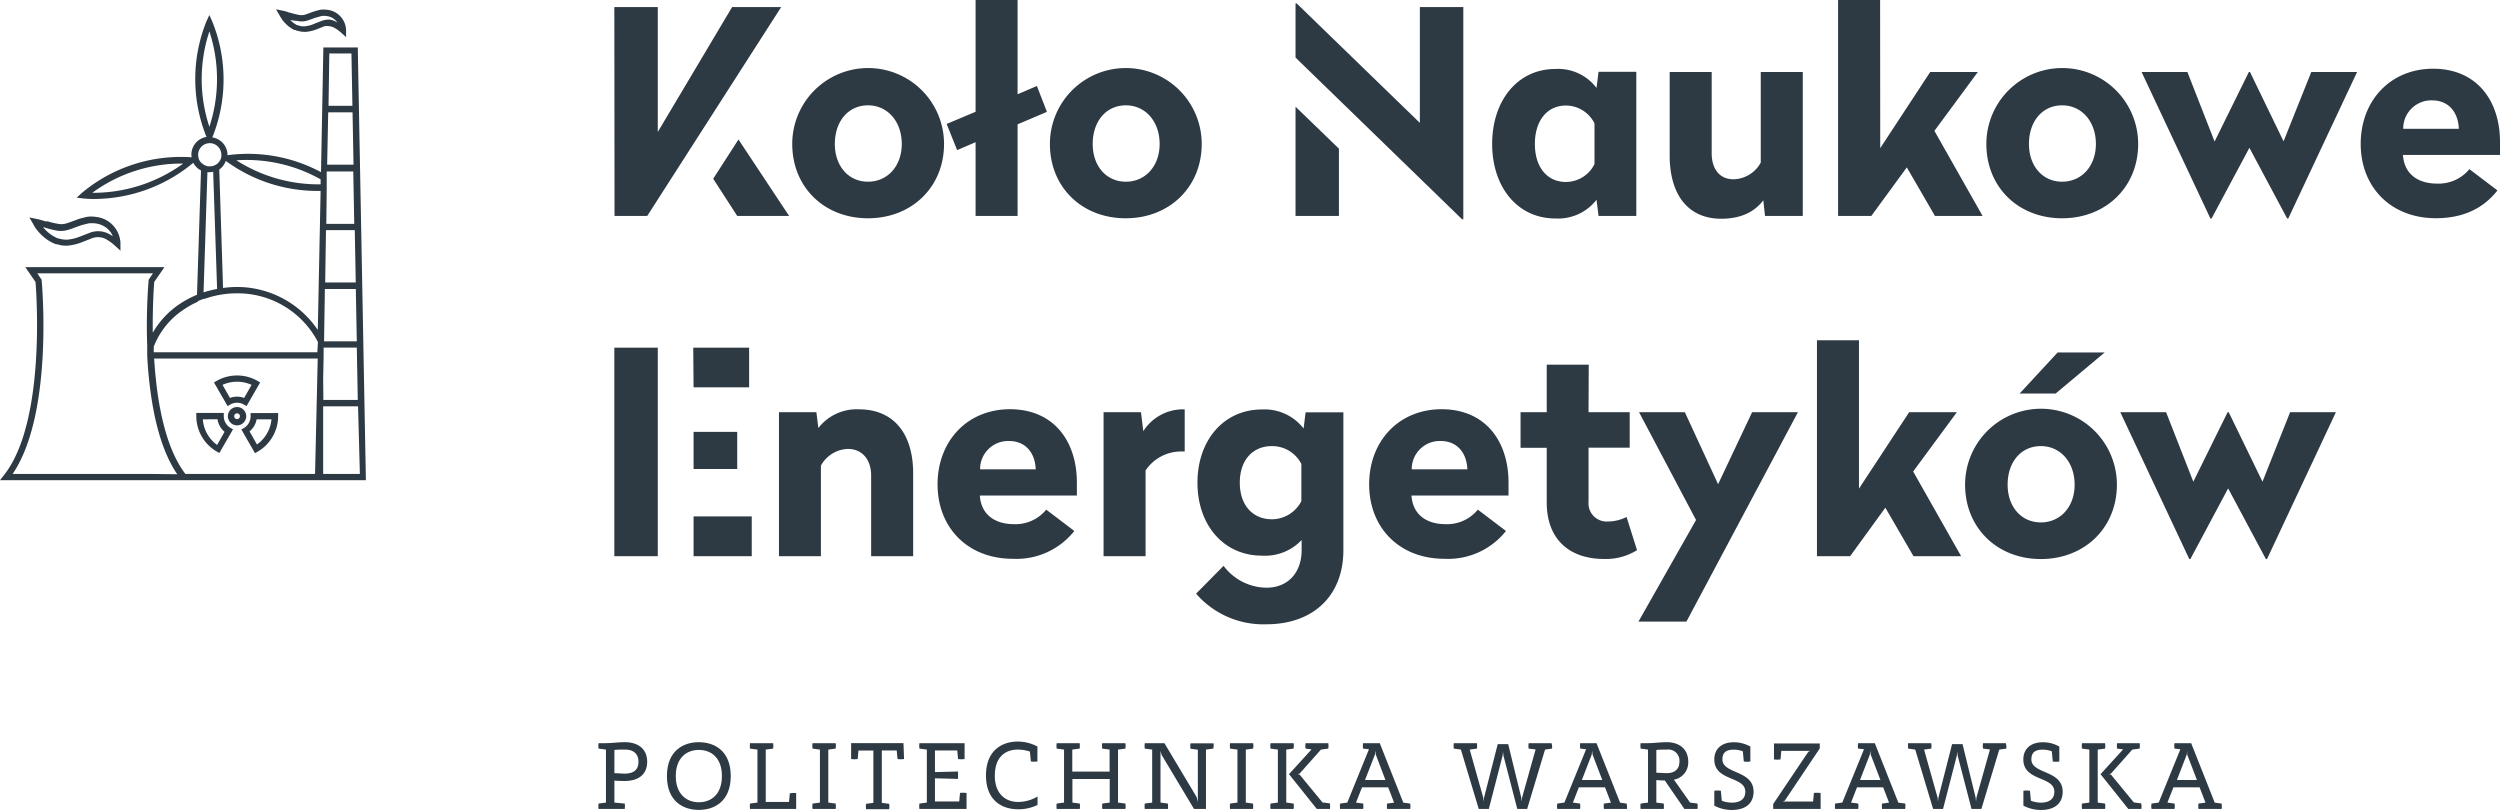 <svg xmlns="http://www.w3.org/2000/svg" viewBox="0 0 382.08 123.78"><defs><style>.cls-1{fill:#2d3943;}</style></defs><title>Zasób 1</title><g id="Warstwa_2" data-name="Warstwa 2"><g id="Warstwa_1-2" data-name="Warstwa 1"><path class="cls-1" d="M93.89,1.08h6.64V20.17L111.89,1.08h7.5L98.92,33h-5ZM109,27.32l3.86-6L120.6,33h-7.93Z"/><path class="cls-1" d="M144.28,22c0,6.59-4.94,11.36-11.62,11.36S121.08,28.62,121.08,22a11.6,11.6,0,0,1,23.2,0Zm-16.69,0c0,3.38,2.08,5.77,5.07,5.77s5.16-2.39,5.16-5.77-2.12-5.9-5.16-5.9S127.59,18.56,127.59,22Z"/><path class="cls-1" d="M155.52,19V33H149.1V21.73l-2.82,1.21-1.6-4,4.42-1.86V0h6.42V14.4l2.95-1.26L160,17.09Z"/><path class="cls-1" d="M183.66,22c0,6.59-4.94,11.36-11.62,11.36S160.46,28.62,160.46,22a11.6,11.6,0,0,1,23.2,0ZM167,22c0,3.38,2.08,5.77,5.07,5.77s5.16-2.39,5.16-5.77-2.12-5.9-5.16-5.9S167,18.56,167,22Z"/><path class="cls-1" d="M198,8.8V.52h.17L217,18.78V1.08h6.64V33.52h-.18Zm0,7.51,6.63,6.41V33H198Z"/><path class="cls-1" d="M244,13.44l.31-2.47h5.77V33h-5.77L244,30.53a7.43,7.43,0,0,1-6.28,2.86c-5.81,0-9.67-4.81-9.67-11.4s3.86-11.45,9.67-11.45A7.35,7.35,0,0,1,244,13.44ZM234.58,22c0,3.6,1.91,5.81,4.73,5.81a4.89,4.89,0,0,0,4.38-2.73V18.86a4.89,4.89,0,0,0-4.38-2.73C236.49,16.13,234.58,18.39,234.58,22Z"/><path class="cls-1" d="M275.52,33h-5.77l-.26-2.39c-1.21,1.61-3.21,2.82-6.42,2.82-5.16,0-7.89-3.77-7.89-9.67V11h6.42v12.4c0,2.39,1.17,4,3.34,4a4.87,4.87,0,0,0,4.16-2.55V11h6.42Z"/><path class="cls-1" d="M287.36,22.64,295,11h7.28L295.64,20,303,33h-7.28l-4.3-7.42L286,33h-5.08V0h6.42Z"/><path class="cls-1" d="M326.78,22c0,6.59-4.94,11.36-11.62,11.36S303.58,28.62,303.58,22a11.6,11.6,0,0,1,23.2,0Zm-16.69,0c0,3.38,2.08,5.77,5.07,5.77s5.16-2.39,5.16-5.77-2.12-5.9-5.16-5.9S310.09,18.56,310.09,22Z"/><path class="cls-1" d="M349.72,33.39h-.17l-5.77-10.8L338,33.39h-.18L327.3,11h7l4.16,10.63L343.7,11h.17L349,21.6,353.24,11h7Z"/><path class="cls-1" d="M382.08,21.68v2H367.25c.17,2.78,2.12,4.38,5.24,4.38a6.07,6.07,0,0,0,4.91-2.21l4.29,3.25c-2.17,2.78-5.29,4.25-9.41,4.25-6.9,0-11.49-4.77-11.49-11.36s4.51-11.49,11.1-11.49C378.78,10.54,382.08,15.66,382.08,21.68Zm-14.79-2h8.5c-.09-2.47-1.52-4.34-4.08-4.34A4.29,4.29,0,0,0,367.29,19.69Z"/><path class="cls-1" d="M93.89,53.13h6.64V85H93.89Zm12.06,0h8.54V59.2H106ZM106,66h6.67v5.68H106Zm0,12.92h8.89V85H106Z"/><path class="cls-1" d="M139.56,72.34V85h-6.42V72.69c0-2.43-1.35-4.08-3.56-4.08a4.88,4.88,0,0,0-4.12,2.56V85h-6.41V63h5.72l.3,2.42a7.4,7.4,0,0,1,6.25-2.86C136.69,62.58,139.56,66.4,139.56,72.34Z"/><path class="cls-1" d="M164.58,73.73v2H149.75c.17,2.77,2.13,4.38,5.25,4.38a6.07,6.07,0,0,0,4.9-2.22l4.29,3.26a11.28,11.28,0,0,1-9.41,4.25c-6.89,0-11.49-4.77-11.49-11.37s4.51-11.49,11.1-11.49C161.29,62.58,164.58,67.7,164.58,73.73Zm-14.79-2h8.5c-.08-2.47-1.51-4.33-4.07-4.33A4.29,4.29,0,0,0,149.79,71.73Z"/><path class="cls-1" d="M181.06,69h-.52a6.54,6.54,0,0,0-5.46,2.9V85h-6.42V63h5.72l.35,2.9a7.21,7.21,0,0,1,6.33-3.34Z"/><path class="cls-1" d="M199.23,65.49l.31-2.47h5.77V84.09c0,7-4.65,11.32-11.76,11.32a13.59,13.59,0,0,1-10.75-4.68L187,86.48a8.31,8.31,0,0,0,6.55,3.34c3.34,0,5.33-2.35,5.38-5.6V82.53a7.67,7.67,0,0,1-6.07,2.39c-5.86,0-9.85-4.69-9.85-11.15s4-11.19,9.85-11.19A7.54,7.54,0,0,1,199.23,65.49Zm-9.75,8.28c0,3.47,2,5.59,4.9,5.59a5.07,5.07,0,0,0,4.51-2.77V70.91a5,5,0,0,0-4.51-2.73C191.47,68.18,189.48,70.3,189.48,73.77Z"/><path class="cls-1" d="M230.55,73.73v2H215.72c.17,2.77,2.12,4.38,5.24,4.38a6.06,6.06,0,0,0,4.9-2.22l4.3,3.26a11.28,11.28,0,0,1-9.41,4.25c-6.9,0-11.5-4.77-11.5-11.37s4.51-11.49,11.11-11.49C227.25,62.58,230.55,67.7,230.55,73.73Zm-14.79-2h8.5c-.09-2.47-1.52-4.33-4.08-4.33A4.28,4.28,0,0,0,215.76,71.73Z"/><path class="cls-1" d="M242.78,63h6.29v5.42h-6.29v8.28a2.77,2.77,0,0,0,2.95,3,6.3,6.3,0,0,0,2.86-.69l1.6,5.07a9,9,0,0,1-5,1.35c-5.42,0-8.8-3.08-8.8-8.63V68.44h-4V63h4V55.73h6.42Z"/><path class="cls-1" d="M257.74,95h-7.33l8.8-15.53L250.5,63h7l5.08,11,5.2-11h7Z"/><path class="cls-1" d="M284.11,74.68,291.78,63h7.29l-6.68,9.06L299.72,85h-7.28l-4.3-7.41L282.76,85h-5.07V52h6.42Z"/><path class="cls-1" d="M323.53,74.07c0,6.6-4.94,11.37-11.62,11.37s-11.58-4.77-11.58-11.37a11.6,11.6,0,0,1,23.2,0Zm-16.7,0c0,3.39,2.09,5.77,5.08,5.77s5.16-2.38,5.16-5.77-2.13-5.89-5.16-5.89S306.83,70.6,306.83,74.07Zm7.33-13.92h-5.5l5.81-6.28h7.19Z"/><path class="cls-1" d="M346.47,85.44h-.17l-5.77-10.8-5.77,10.8h-.17L324.05,63h7l4.16,10.62L340.45,63h.17l5.16,10.62L350,63h7Z"/><path class="cls-1" d="M93.9,119.3v3.36l1.58.15a2.81,2.81,0,0,1,0,.82h-4a2.81,2.81,0,0,1,0-.82l1.13-.15v-8.1l-1.13-.15a2.88,2.88,0,0,1,0-.83h1.13c.91,0,1.81-.15,2.88-.15,2,0,3.42,1,3.42,3s-1.44,2.93-3.42,2.93C94.94,119.36,94.41,119.34,93.9,119.3Zm0-1.13c.51,0,1,.06,1.61.06,1.24,0,2.07-.52,2.07-1.8s-.83-1.87-2.07-1.87c-.57,0-1.1,0-1.61.06Z"/><path class="cls-1" d="M111.68,118.61c0,3.88-2.51,5.17-4.88,5.17s-4.87-1.29-4.87-5.17,2.5-5.18,4.87-5.18S111.68,114.72,111.68,118.61Zm-1.35,0c0-2.85-1.68-4-3.53-4s-3.52,1.2-3.52,4,1.68,4,3.52,4S110.33,121.46,110.33,118.61Z"/><path class="cls-1" d="M121.68,121.2v2.43h-7.05a2.81,2.81,0,0,1,0-.82l1.13-.15v-8.1l-1.13-.15a2.88,2.88,0,0,1,0-.83h3.53a2.88,2.88,0,0,1,0,.83l-1.13.15v8h3.56l.12-1.31A3.94,3.94,0,0,1,121.68,121.2Z"/><path class="cls-1" d="M127.71,122.81a2.26,2.26,0,0,1,0,.82h-3.52a2.26,2.26,0,0,1,0-.82l1.12-.15v-8.1l-1.12-.15a2.31,2.31,0,0,1,0-.83h3.52a2.31,2.31,0,0,1,0,.83l-1.12.15v8.1Z"/><path class="cls-1" d="M138.17,116a3.22,3.22,0,0,1-1,0l-.12-1.3h-2.28v8h0l1.12.15a2.26,2.26,0,0,1,0,.82h-3.52a2.26,2.26,0,0,1,0-.82l1.11-.15v-8h-2.28l-.12,1.3a3.22,3.22,0,0,1-1,0v-2.43h8Z"/><path class="cls-1" d="M147.72,121.2v2.43h-7.2a2.81,2.81,0,0,1,0-.82l1.13-.15v-8.1l-1.13-.15a2.88,2.88,0,0,1,0-.83h6.9V116a3.16,3.16,0,0,1-1,0l-.12-1.3h-3.41V118l3.53-.09v1.13l-3.53-.09v3.54h3.71l.12-1.31A3.94,3.94,0,0,1,147.72,121.2Z"/><path class="cls-1" d="M158.55,114.09v2.28a3.16,3.16,0,0,1-1,0l-.15-1.51a6.1,6.1,0,0,0-1.83-.3c-2,0-3.53,1.2-3.53,4s1.68,4,3.53,4a5.75,5.75,0,0,0,3-.83v1.29a6.53,6.53,0,0,1-3,.66c-2.37,0-4.88-1.29-4.88-5.17s2.51-5.18,4.88-5.18A6.53,6.53,0,0,1,158.55,114.09Z"/><path class="cls-1" d="M172,122.81a2.81,2.81,0,0,1,0,.82h-3.53a2.81,2.81,0,0,1,0-.82l1.13-.15v-3.6h-5.7v3.6l1.12.15a2.26,2.26,0,0,1,0,.82h-3.52a2.26,2.26,0,0,1,0-.82l1.12-.15v-8.1l-1.12-.15a2.31,2.31,0,0,1,0-.83H165a2.31,2.31,0,0,1,0,.83l-1.12.15v3.37h5.7v-3.37l-1.13-.15a2.88,2.88,0,0,1,0-.83H172a2.88,2.88,0,0,1,0,.83l-1.13.15v8.1Z"/><path class="cls-1" d="M185.43,114.41l-1.12.15v9.07h-1.83l-4.95-8.26-.17-.6h0v7.89l1.13.15a2.81,2.81,0,0,1,0,.82h-3.53a2.81,2.81,0,0,1,0-.82l1.13-.15v-8.1l-1.13-.15a2.88,2.88,0,0,1,0-.83h3l4.93,8.25.18.75h0v-8l-1.12-.15a2.31,2.31,0,0,1,0-.83h3.52A2.31,2.31,0,0,1,185.43,114.41Z"/><path class="cls-1" d="M191.49,122.81a2.26,2.26,0,0,1,0,.82H188a2.26,2.26,0,0,1,0-.82l1.12-.15v-8.1l-1.12-.15a2.31,2.31,0,0,1,0-.83h3.52a2.31,2.31,0,0,1,0,.83l-1.12.15v8.1Z"/><path class="cls-1" d="M197.7,122.81a2.26,2.26,0,0,1,0,.82h-3.52a2.26,2.26,0,0,1,0-.82l1.12-.15v-8.1l-1.12-.15a2.31,2.31,0,0,1,0-.83h3.52a2.31,2.31,0,0,1,0,.83l-1.12.15v8.1Zm5.55.82h-2L197,118.32l3.45-3.79-.92-.12a2.88,2.88,0,0,1,0-.83H203a2.31,2.31,0,0,1,0,.83l-1.12.15-3.26,3.67-.3.08v0l.3.07,3.5,4.26,1.12.14A2.26,2.26,0,0,1,203.25,123.63Z"/><path class="cls-1" d="M215.52,123.63H212a2.26,2.26,0,0,1,0-.82l1.06-.14-.9-2.34h-4l-.92,2.33,1.1.15a2.81,2.81,0,0,1,0,.82h-3.53a2.81,2.81,0,0,1,0-.82l1.1-.15,3.31-8.15-.9-.1a2.88,2.88,0,0,1,0-.83h2.55l3.6,9.09,1.05.14A2.26,2.26,0,0,1,215.52,123.63Zm-3.78-4.42-1.48-3.9-.06-.6h0l-.06.6-1.52,3.9Z"/><path class="cls-1" d="M237.21,114.41l-1.08.15-2.73,9.07h-1.51l-2.12-8.17-.06-.6h0l-.06.6-2.11,8.17H226l-2.73-9.07-1.08-.15a2.88,2.88,0,0,1,0-.83h3.53a2.88,2.88,0,0,1,0,.83l-1.1.15,2.07,7.35.06.6h0l.06-.6,2.09-8.18h1.6l2,8.18.06.6h0l.06-.6,2.07-7.37-1.06-.13a2.31,2.31,0,0,1,0-.83h3.49A2.31,2.31,0,0,1,237.21,114.41Z"/><path class="cls-1" d="M248.66,123.63h-3.53a2.81,2.81,0,0,1,0-.82l1.07-.14-.9-2.34h-4l-.91,2.33,1.09.15a2.26,2.26,0,0,1,0,.82H238a2.26,2.26,0,0,1,0-.82l1.09-.15,3.32-8.15-.9-.1a2.31,2.31,0,0,1,0-.83H244l3.6,9.09,1,.14A2.81,2.81,0,0,1,248.66,123.63Zm-3.78-4.42-1.49-3.9-.06-.6h0l-.06.6-1.51,3.9Z"/><path class="cls-1" d="M259.43,123.63h-2l-3-4.35q-.68,0-1.29-.06v3.44l1.13.15a2.81,2.81,0,0,1,0,.82h-3.53a2.81,2.81,0,0,1,0-.82l1.13-.15v-8.1l-1.13-.15a2.88,2.88,0,0,1,0-.83h1.13c.91,0,1.81-.15,2.88-.15,1.83,0,3.27,1,3.27,3a2.68,2.68,0,0,1-2.19,2.73l2.47,3.5,1.13.15A2.81,2.81,0,0,1,259.43,123.63Zm-6.29-5.53c.51,0,1,.06,1.61.06,1.09,0,1.92-.53,1.92-1.73a1.71,1.71,0,0,0-1.92-1.87c-.57,0-1.1,0-1.61.06Z"/><path class="cls-1" d="M268,121c0,1.76-1.19,2.79-3.35,2.79a5.69,5.69,0,0,1-2.65-.66v-2.28a3.94,3.94,0,0,1,1,0l.15,1.53a4.42,4.42,0,0,0,1.53.29c1.13,0,2.06-.45,2.06-1.67,0-2.41-4.74-1.56-4.74-4.93,0-1.56,1.05-2.63,3-2.63a5.13,5.13,0,0,1,2.51.66v2.28a3.22,3.22,0,0,1-1,0l-.15-1.56a4.08,4.08,0,0,0-1.38-.25c-1.18,0-1.74.45-1.74,1.5C263.28,118.35,268,117.65,268,121Z"/><path class="cls-1" d="M278.25,121.2v2.43H271v-.75l5.38-8,.3-.12v0h-4.44l-.12,1.3a3.16,3.16,0,0,1-1,0v-2.43h7v.75l-5.36,8-.3.12v0h4.64l.12-1.31A3.94,3.94,0,0,1,278.25,121.2Z"/><path class="cls-1" d="M291.17,123.63h-3.53a2.81,2.81,0,0,1,0-.82l1.07-.14-.9-2.34h-4l-.91,2.33,1.09.15a2.26,2.26,0,0,1,0,.82h-3.52a2.26,2.26,0,0,1,0-.82l1.09-.15,3.32-8.15-.9-.1a2.31,2.31,0,0,1,0-.83h2.55l3.6,9.09,1.05.14A2.81,2.81,0,0,1,291.17,123.63Zm-3.78-4.42-1.49-3.9-.06-.6h0l-.06.6-1.51,3.9Z"/><path class="cls-1" d="M306.63,114.41l-1.08.15-2.73,9.07h-1.51l-2.12-8.17-.06-.6h0l-.06.6-2.11,8.17h-1.52l-2.73-9.07-1.08-.15a2.88,2.88,0,0,1,0-.83h3.53a2.88,2.88,0,0,1,0,.83l-1.1.15,2.07,7.35.06.6h0l.06-.6,2.09-8.18h1.6l2,8.18.06.6h0l.06-.6,2.07-7.37-1.06-.13a2.31,2.31,0,0,1,0-.83h3.49A2.31,2.31,0,0,1,306.63,114.41Z"/><path class="cls-1" d="M315.24,121c0,1.76-1.18,2.79-3.34,2.79a5.76,5.76,0,0,1-2.66-.66v-2.28a4,4,0,0,1,1,0l.15,1.53a4.38,4.38,0,0,0,1.53.29c1.12,0,2.05-.45,2.05-1.67,0-2.41-4.74-1.56-4.74-4.93,0-1.56,1.05-2.63,3-2.63a5.06,5.06,0,0,1,2.5.66v2.28a3.16,3.16,0,0,1-1,0l-.15-1.56a4.12,4.12,0,0,0-1.38-.25c-1.19,0-1.74.45-1.74,1.5C310.49,118.35,315.24,117.65,315.24,121Z"/><path class="cls-1" d="M321.72,122.81a2.26,2.26,0,0,1,0,.82H318.2a2.26,2.26,0,0,1,0-.82l1.12-.15v-8.1l-1.12-.15a2.31,2.31,0,0,1,0-.83h3.52a2.31,2.31,0,0,1,0,.83l-1.12.15v8.1Zm5.55.82h-2l-4.24-5.31,3.45-3.79-.92-.12a2.88,2.88,0,0,1,0-.83H327a2.31,2.31,0,0,1,0,.83l-1.12.15-3.26,3.67-.3.08v0l.3.07,3.5,4.26,1.12.14A2.26,2.26,0,0,1,327.27,123.63Z"/><path class="cls-1" d="M339.54,123.63H336a2.81,2.81,0,0,1,0-.82l1.07-.14-.9-2.34h-4l-.92,2.33,1.09.15a2.26,2.26,0,0,1,0,.82h-3.52a2.26,2.26,0,0,1,0-.82l1.1-.15,3.31-8.15-.9-.1a2.88,2.88,0,0,1,0-.83h2.55l3.6,9.09,1.05.14A2.81,2.81,0,0,1,339.54,123.63Zm-3.78-4.42-1.49-3.9,0-.6h0l-.06.6-1.51,3.9Z"/><path class="cls-1" d="M5.53,35c.21.26.43.52.66.76A6.77,6.77,0,0,0,8,37.09l.14.06a3.52,3.52,0,0,0,.42.18l.13,0c.15,0,.31.09.47.12a4.55,4.55,0,0,0,1.31.08A8.18,8.18,0,0,0,12.57,37l1.5-.59a2.58,2.58,0,0,1,2.23.2,7.59,7.59,0,0,1,1.34,1l.77.71,0-1.05a3.83,3.83,0,0,0-.17-1.13,4.32,4.32,0,0,0-.47-1.05,4.18,4.18,0,0,0-1.9-1.63,4.54,4.54,0,0,0-1.28-.32,4.81,4.81,0,0,0-1.3,0l-1.08.27-.46.16-.65.24a11.29,11.29,0,0,1-1.16.39,2.74,2.74,0,0,1-1.11,0,11,11,0,0,1-1.56-.38L7,33.84l-.51-.15c-.31-.09-.63-.18-1-.25l-1-.21.53.92A8.13,8.13,0,0,0,5.53,35Zm1.14-.27.37.11a15,15,0,0,0,1.67.41,3.84,3.84,0,0,0,1.48-.06,11.32,11.32,0,0,0,1.28-.43l.71-.25a3.59,3.59,0,0,1,.35-.12l1-.25a4.13,4.13,0,0,1,1,0,3.27,3.27,0,0,1,1,.26A3.17,3.17,0,0,1,17,35.63a4.16,4.16,0,0,1,.24.47c-.16-.11-.32-.2-.48-.29a3.54,3.54,0,0,0-3-.25l-1.5.58a6.92,6.92,0,0,1-1.88.48,3.84,3.84,0,0,1-1-.07,2.24,2.24,0,0,1-.37-.1l-.11,0a3.27,3.27,0,0,1-.33-.14l-.12-.06a5.56,5.56,0,0,1-1.49-1.11,4.72,4.72,0,0,1-.37-.41Z"/><path class="cls-1" d="M54.69,7.72V7.25H49.42l-.36,19.06a23.59,23.59,0,0,0-14.29-2.59h0s0,0,0-.07A2.73,2.73,0,0,0,32.45,21l0,0a23.64,23.64,0,0,0,0-17.69L32,2.3l-.44.94a23.64,23.64,0,0,0,0,17.69l0,0a2.73,2.73,0,0,0-2.31,2.69,2,2,0,0,0,.05.42h0a23.6,23.6,0,0,0-16.82,5.47l-.76.7,1,.12a14,14,0,0,0,1.61.08,23.79,23.79,0,0,0,15.21-5.53l0,0a2.72,2.72,0,0,0,1.18,1.17h0l-.61,19a15.1,15.1,0,0,0-2,1h0c-.34.2-.66.42-1,.65a13.2,13.2,0,0,0-3.76,4.15c-.05-4,.17-7.11.22-7.76l1.56-2.26H3.87L5.43,43.1C5.57,44.85,7,64.55.61,72.61L0,73.39H55.92ZM14.1,29.47A23.07,23.07,0,0,1,28,25,23.51,23.51,0,0,1,14.1,29.47ZM32,4.8a23.37,23.37,0,0,1,0,14.58A23.22,23.22,0,0,1,32,4.8ZM30.36,24.24l0-.1a1.57,1.57,0,0,1-.08-.49A1.78,1.78,0,0,1,32,21.88h.11a1.78,1.78,0,0,1,1.72,1.77,1.36,1.36,0,0,1,0,.2.66.66,0,0,0,0,.14,1.82,1.82,0,0,1-.8,1.16,2.76,2.76,0,0,1-.39.18,2,2,0,0,1-.55.09l-.27,0a1.8,1.8,0,0,1-.69-.26A1.76,1.76,0,0,1,30.36,24.24Zm2.82,19.92a16.23,16.23,0,0,0-2,.5l-.07,0,.59-18.34a2.77,2.77,0,0,0,.3,0,2.25,2.25,0,0,0,.58-.07ZM23,72.43H1.93c6.21-9.1,4.52-28.68,4.44-29.54v-.12l-.67-1H23.38l-.67,1v.12a88.55,88.55,0,0,0-.21,10c0,.31,0,.63,0,1,0,.16,0,.31,0,.47.09,1.73.24,3.55.49,5.37.62,4.7,1.83,9.43,4.1,12.75Zm25.15,0H28.33C25.12,68.22,23.94,61,23.56,54.79h25Zm.35-18.59h-25l0-.86a12,12,0,0,1,3.66-5c.31-.25.64-.49,1-.72h0a12.35,12.35,0,0,1,2-1.11L30.3,46c.26-.12.53-.22.81-.32l.14,0a14.79,14.79,0,0,1,5-.85,13.83,13.83,0,0,1,12.34,7.44h0Zm.07-3.41a14.9,14.9,0,0,0-12.38-6.57,16.22,16.22,0,0,0-2.1.15l-.58-18.1a2.75,2.75,0,0,0,1-1.32h0a23.66,23.66,0,0,0,14.1,4.59H49ZM49,28.17v0a23.23,23.23,0,0,1-12.87-3.67A23.08,23.08,0,0,1,49,27.41v.76h0Zm1.33-20h3.38l.15,8H50.21Zm-.17,9h3.72l.15,8H50Zm-.23,12,0-1V28l0-1.12v-.67h4.06l.15,8H49.87Zm-.11,6h4.4l.15,8H49.7Zm-.17,9h4.73l.15,8h-5L49.53,52h0Zm-.26,13.75.07-3.44V53.12h5.07l.15,8H49.42Zm0,14.55V62.1h5.33L55,72.43H49.42Z"/><path class="cls-1" d="M43.11,3c.16.19.32.39.5.57a5.17,5.17,0,0,0,1.34,1l.1,0c.1,0,.2.09.33.13l.09,0,.37.1a3.84,3.84,0,0,0,1,.06,6.12,6.12,0,0,0,1.61-.4l1.11-.44A2,2,0,0,1,50.31,4a2,2,0,0,1,.8.26,5.09,5.09,0,0,1,1,.71l.78.7,0-1a2.76,2.76,0,0,0-.13-.88,3.06,3.06,0,0,0-.36-.8,3.23,3.23,0,0,0-2.45-1.5,4.2,4.2,0,0,0-1,0l-.81.21-.34.12-.48.17a7.83,7.83,0,0,1-.85.29,2,2,0,0,1-.77,0A11.09,11.09,0,0,1,44.55,2l-.25-.07c-.14,0-.27-.09-.38-.11a5.57,5.57,0,0,0-.73-.19l-1-.21.53.92C42.81,2.54,43,2.76,43.11,3Zm2.43.22a2.89,2.89,0,0,0,1.14,0,9.89,9.89,0,0,0,1-.32l.52-.19.93-.26a2.34,2.34,0,0,1,.74,0,2.26,2.26,0,0,1,1.69,1A2.74,2.74,0,0,0,50.36,3a3.09,3.09,0,0,0-1.15.17l-1.09.43A4.93,4.93,0,0,1,46.76,4a2.35,2.35,0,0,1-.74,0l-.26-.07-.08,0-.23-.1-.09,0a4.4,4.4,0,0,1-1-.77A8.86,8.86,0,0,0,45.54,3.2Z"/><path class="cls-1" d="M37.63,63.61a1.4,1.4,0,1,0-1.4,1.4A1.4,1.4,0,0,0,37.63,63.61Zm-1.4.44a.44.44,0,0,1-.44-.44.44.44,0,0,1,.88,0A.44.44,0,0,1,36.23,64.05Z"/><path class="cls-1" d="M35.2,61.82a2.1,2.1,0,0,1,2.06,0l.42.24,2.08-3.61-.41-.24a6.31,6.31,0,0,0-6.24,0l-.41.24,2.08,3.61Zm3.25-3-1.14,2a3,3,0,0,0-2.16,0l-1.14-2A5.37,5.37,0,0,1,38.45,58.82Z"/><path class="cls-1" d="M33.11,69l.41.24,2.09-3.62-.41-.24a2.07,2.07,0,0,1-1-1.79v-.48H30v.48A6.27,6.27,0,0,0,33.11,69Zm.13-4.93A3.09,3.09,0,0,0,34.32,66l-1.14,2A5.3,5.3,0,0,1,31,64.09Z"/><path class="cls-1" d="M38.3,63.61a2.07,2.07,0,0,1-1,1.79l-.41.24,2.08,3.62.42-.24a6.29,6.29,0,0,0,3.12-5.41v-.48H38.3Zm.92.48h2.27a5.28,5.28,0,0,1-2.22,3.84l-1.13-2A3.09,3.09,0,0,0,39.22,64.09Z"/></g></g></svg>